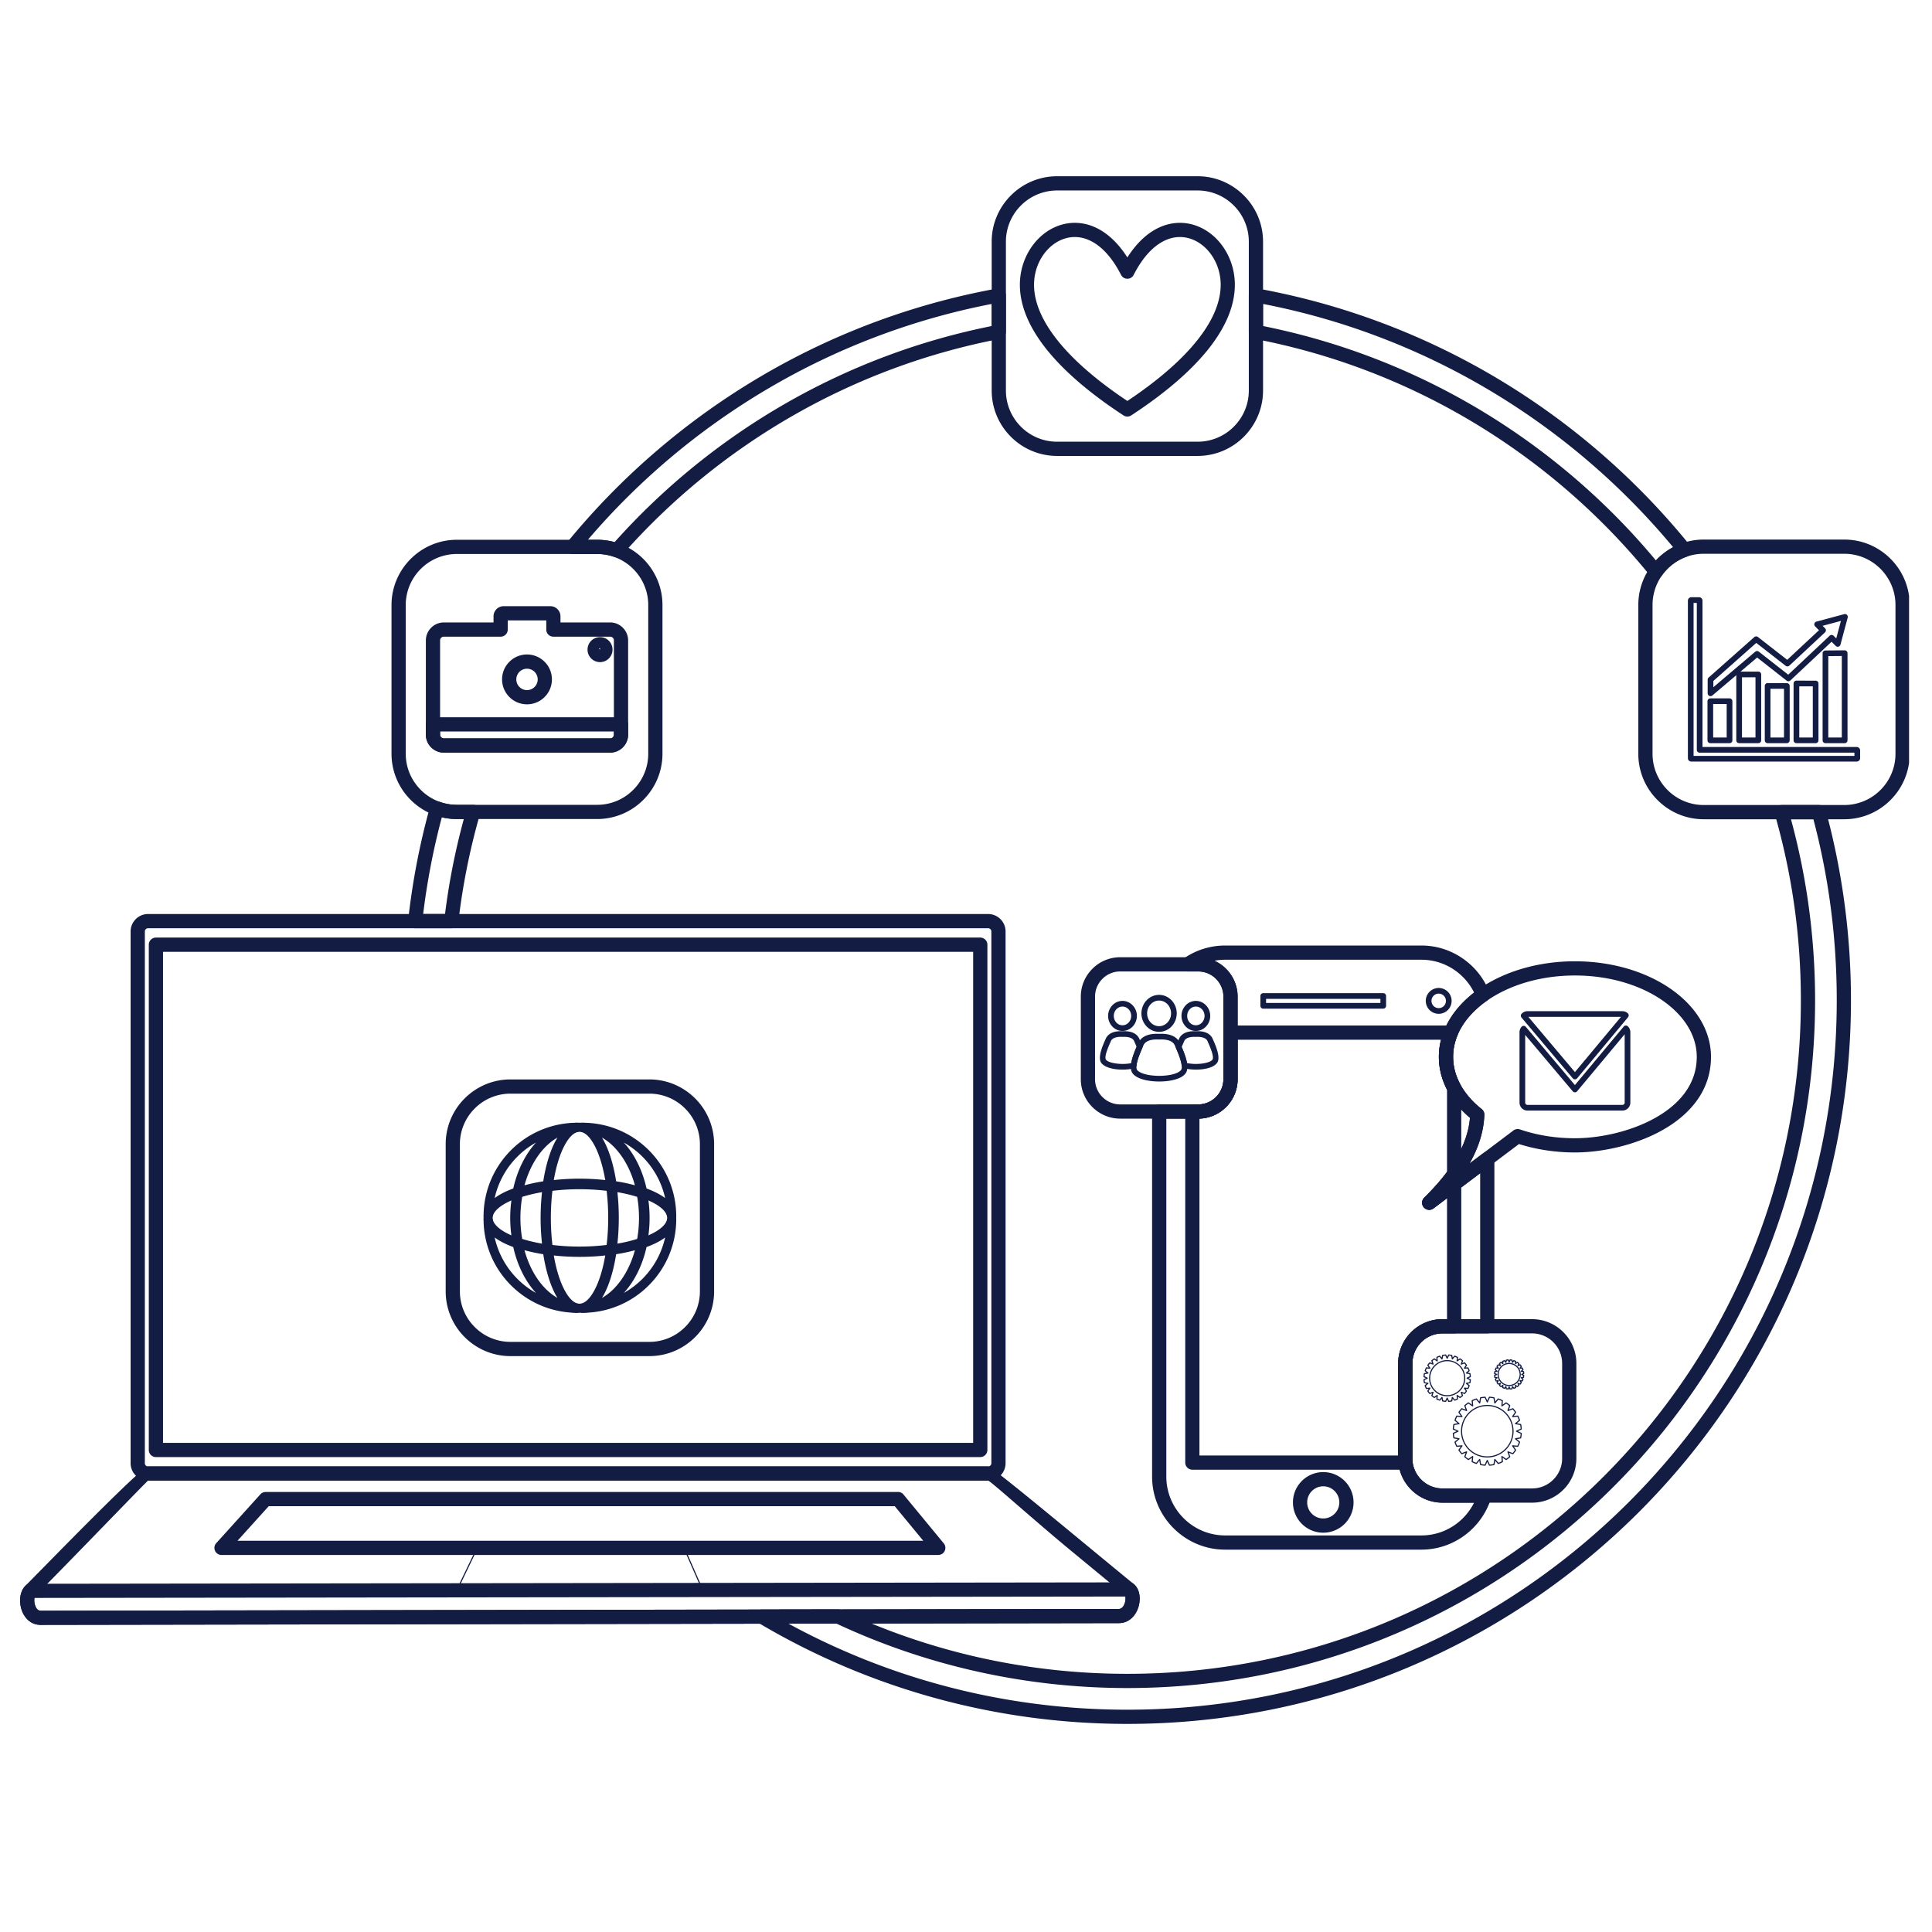 <svg xmlns:xlink="http://www.w3.org/1999/xlink" xmlns="http://www.w3.org/2000/svg" class="feature-benefit-industry-block__icon" width="375"  height="375" ><rect width="100%" height="100%" fill="#808080" stroke="none"/><defs><symbol viewBox="0 0 375 375" id="media-icon" xmlns="http://www.w3.org/2000/svg"><defs><clipPath id="aya"><path d="M79 55h281v279.96H79zm0 0"></path></clipPath><clipPath id="ayb"><path d="M3.797 284H222v32H3.797zm0 0"></path></clipPath><clipPath id="ayc"><path d="M3.797 307H222v9H3.797zm0 0"></path></clipPath><clipPath id="ayd"><path d="M317 104h53.547v56H317zm0 0"></path></clipPath><clipPath id="aye"><path d="M192 34.21h54V89h-54zm0 0"></path></clipPath></defs><path fill="#FFFFFF" d="M-37.5-37.5h450v450h-450z"></path><path fill="#FFFFFF" d="M-37.5-37.5h450v450h-450z"></path><g clip-path="url(#aya)"><path fill="#131C43" d="M218.82 331.852c38.024 0 72.446-15.414 97.364-40.332 24.918-24.915 40.328-59.336 40.328-97.36 0-6.222-.41-12.328-1.203-18.289a136.368 136.368 0 00-3.329-16.855h-4.355a132.602 132.602 0 013.383 16.472c.855 6.117 1.3 12.352 1.3 18.672 0 36.86-14.94 70.23-39.097 94.387-24.156 24.156-57.527 39.101-94.39 39.101-9.985 0-19.731-1.105-29.118-3.195a132.744 132.744 0 01-27.351-9.316l-9.301.015c9.191 5.008 19.012 9 29.304 11.82 11.602 3.18 23.829 4.88 36.465 4.88zm99.313-38.38c-25.414 25.415-60.528 41.137-99.313 41.137-12.86 0-25.332-1.734-37.187-4.984a139.647 139.647 0 01-34.465-14.652l.004-.004a1.375 1.375 0 01.7-2.559l14.757-.023c.207-.004.414.039.61.129a129.79 129.79 0 0027.058 9.254 131.22 131.22 0 0028.523 3.117c36.102 0 68.782-14.633 92.438-38.29 23.656-23.656 38.289-56.34 38.289-92.437 0-6.226-.43-12.332-1.266-18.293a130.078 130.078 0 00-3.781-17.789 1.377 1.377 0 01-.074-.441c0-.762.62-1.383 1.383-1.383h7.23c.61 0 1.168.406 1.332 1.02 1.61 5.91 2.84 12.003 3.668 18.242a141.631 141.631 0 011.23 18.644c0 38.785-15.718 73.899-41.136 99.313zM86.379 177.41c.406-3.242.926-6.437 1.555-9.582a134.447 134.447 0 012.093-8.855h-1.37a12.432 12.432 0 01-2.9-.336c-.82 3.074-1.538 6.203-2.148 9.383a135.01 135.01 0 00-1.472 9.39zm4.262-9.043a129.339 129.339 0 00-1.664 10.512 1.38 1.38 0 01-1.375 1.293h-7.008v-.004c-.051 0-.102-.004-.153-.008a1.38 1.38 0 01-1.218-1.52 140.91 140.91 0 011.68-11.14 140.589 140.589 0 012.55-10.883c.016-.058.031-.12.055-.18a1.378 1.378 0 011.77-.82 9.565 9.565 0 001.656.446c.558.097 1.136.152 1.722.152h3.188c.125 0 .254.015.379.055.734.207 1.156.968.949 1.703a129.676 129.676 0 00-2.531 10.394zm234.113-62.152a138.41 138.41 0 00-35.738-30.516 136.77 136.77 0 00-43.86-16.703v4.29a132.671 132.671 0 0142.176 16.304 134.155 134.155 0 0134.082 29.191 12.863 12.863 0 013.34-2.566zm-34.336-32.887a141.146 141.146 0 0137.59 32.512 1.377 1.377 0 01-.59 2.2 10.02 10.02 0 00-2.719 1.46 10.042 10.042 0 00-2.117 2.188 1.31 1.31 0 01-.297.328c-.586.48-1.453.39-1.933-.2a131.418 131.418 0 00-34.43-29.863 129.765 129.765 0 00-42.328-16.164 1.383 1.383 0 01-1.2-1.371V57.34h.004c0-.082.008-.16.024-.242a1.374 1.374 0 011.594-1.114 139.592 139.592 0 0146.402 17.344zM119.289 105.23a134.084 134.084 0 0133.371-27.02 132.578 132.578 0 0139.828-14.925v-4.289a136.708 136.708 0 00-43.539 16.512 138.338 138.338 0 00-34.844 29.262h1.813c.738 0 1.46.066 2.172.187.402.07.8.164 1.2.273zm34.742-24.625a131.255 131.255 0 00-33.277 27.122c-.363.406-.95.578-1.496.378a9.465 9.465 0 00-1.645-.43 9.607 9.607 0 00-1.695-.144h-4.762v-.004a1.377 1.377 0 01-1.07-2.25 141.193 141.193 0 0137.46-32.144 139.511 139.511 0 0145.946-17.121 1.38 1.38 0 011.754 1.328v7.078h-.004c0 .648-.457 1.227-1.117 1.352a129.836 129.836 0 00-40.094 14.835zm0 0"></path></g><path fill="#131C43" d="M88.656 104.77h27.262c3.488 0 6.652 1.425 8.95 3.718 2.292 2.297 3.718 5.461 3.718 8.946v28.875a12.63 12.63 0 01-3.719 8.945 12.623 12.623 0 01-8.949 3.719H88.656c-3.48 0-6.648-1.422-8.945-3.72a12.63 12.63 0 01-3.719-8.944v-28.875c0-3.485 1.426-6.649 3.719-8.946 2.297-2.293 5.465-3.718 8.945-3.718zm27.262 2.761H88.656a9.886 9.886 0 00-6.992 2.906 9.875 9.875 0 00-2.91 6.997v28.875c0 2.722 1.113 5.199 2.91 6.996a9.866 9.866 0 006.992 2.91h27.262a9.861 9.861 0 006.996-2.91 9.875 9.875 0 002.91-6.996v-28.875c0-2.723-1.113-5.2-2.91-6.996a9.874 9.874 0 00-6.996-2.907zm0 0"></path><path fill="#131C43" d="M86.145 120.816h9.648v-1.187c0-.54.219-1.027.574-1.387l.004-.004h-.004a1.95 1.95 0 011.395-.578h9.058c.543 0 1.035.219 1.39.578.044.043.083.09.122.133.285.344.457.781.457 1.258v1.187h9.645c.957 0 1.832.395 2.46 1.024.032.031.06.062.086.097.582.622.938 1.454.938 2.364v18.297c0 .957-.39 1.828-1.023 2.457a3.487 3.487 0 01-2.461 1.03h-32.29a3.474 3.474 0 01-2.457-1.026h-.003a3.475 3.475 0 01-1.024-2.461V124.3c0-.953.395-1.828 1.028-2.461a3.487 3.487 0 012.457-1.024zm11.023 2.762H86.145a.73.73 0 00-.516.215.714.714 0 00-.207.508v18.297c0 .199.082.382.215.511l-.004.004c.133.13.312.211.512.211h32.289c.199 0 .382-.078.507-.207a.732.732 0 00.215-.52v-18.296a.732.732 0 00-.172-.473l-.043-.035a.712.712 0 00-.507-.215h-11.028a1.375 1.375 0 01-1.375-1.379v-1.777h-7.48v1.777a1.38 1.38 0 01-1.383 1.38zm19.297 2.203a.89.89 0 01-.219.09l.219.219zm0 .309v.004zm0 .004h.004l.219-.219v-.004zm1.71 1.719a2.426 2.426 0 01-4.136-1.72 2.425 2.425 0 014.852 0c0 .669-.274 1.274-.715 1.72zm-1.71-1.711l-.004-.004-.215.215v.007zm-14.176 7.847c.574 0 1.094-.234 1.469-.61a2.072 2.072 0 000-2.937 2.07 2.07 0 00-1.469-.605 2.07 2.07 0 00-2.074 2.074c0 .574.23 1.094.605 1.469.38.375.895.61 1.47.61zm3.418 1.34a4.795 4.795 0 01-3.418 1.418 4.802 4.802 0 01-3.418-1.418 4.811 4.811 0 01-1.418-3.418c0-1.336.543-2.543 1.418-3.418a4.818 4.818 0 013.418-1.418c1.336 0 2.547.543 3.418 1.418a4.802 4.802 0 011.418 3.418c0 1.336-.54 2.547-1.418 3.418zm0 0"></path><path fill="#131C43" d="M119.156 142.598v-.618H85.422v.618c0 .199.082.382.215.511l.039.043c.125.106.289.172.469.172h32.289c.199 0 .382-.078.511-.207a.745.745 0 00.211-.52zm2.762-1.996v1.996c0 .957-.39 1.828-1.023 2.457a3.487 3.487 0 01-2.461 1.03h-32.29c-.91 0-1.742-.358-2.363-.937a.7.7 0 01-.097-.09 3.475 3.475 0 01-1.024-2.46v-1.996a1.38 1.38 0 011.383-1.38h36.496c.762 0 1.379.618 1.379 1.38zm0 0M28.738 177.41h163.059c.93 0 1.773.38 2.387.992l.004.004v-.004c.613.614.992 1.461.992 2.391v103.219c0 .93-.38 1.777-.993 2.39a3.368 3.368 0 01-2.39.993H28.738a3.368 3.368 0 01-2.39-.993 3.379 3.379 0 01-.996-2.39V180.793c0-.93.382-1.777.996-2.39a3.368 3.368 0 012.39-.993zm163.059 2.762H28.738a.623.623 0 00-.625.621v103.219c0 .168.07.324.184.437.113.113.27.184.441.184h163.059a.623.623 0 00.625-.621V180.793a.63.63 0 00-.184-.438v-.003a.636.636 0 00-.441-.18zm0 0"></path><path fill="#131C43" d="M30.262 181.984h160.011c.762 0 1.38.621 1.38 1.383v98.07c0 .762-.618 1.38-1.38 1.38H30.262a1.379 1.379 0 01-1.38-1.38v-98.07c0-.762.618-1.383 1.38-1.383zm158.629 2.762H31.645v95.309H188.89zm0 0"></path><g clip-path="url(#ayb)"><path fill="#131C43" d="M7.898 312.64l209.274-.343c.312 0 .57-.164.766-.406.167-.204.292-.457.382-.735a2.67 2.67 0 00.14-.87c0-.349-.046-.622-.148-.7-.835-.68-5.175-4.254-10.14-8.352-7.621-6.28-15.965-13.84-16.375-13.84H28.738c-.12 0-11.996 12.325-18.273 18.715-1.79 1.817-3.113 3.164-3.602 3.649-.14.14-.21.484-.21.898.003.32.058.668.175.992.102.286.242.54.422.72a.892.892 0 00.648.273zm209.274 2.407l-209.274.34a3.55 3.55 0 01-2.597-1.078 4.699 4.699 0 01-1.07-1.743 5.823 5.823 0 01-.325-1.91c-.004-1.105.336-2.172 1.02-2.847.465-.47 1.789-1.817 3.574-3.633 6.559-6.672 19.207-19.543 20.238-19.543h163.059c.566 0 10.152 7.906 18.121 14.48 4.836 3.989 9.059 7.469 10.121 8.328.79.637 1.172 1.704 1.176 2.844a5.69 5.69 0 01-.274 1.723 5.09 5.09 0 01-.855 1.605c-.691.856-1.664 1.43-2.914 1.434zm0 0"></path></g><path fill="#131C43" d="M51.559 289.586h122.754c.472 0 .886.238 1.136.598l7.735 9.382a1.376 1.376 0 01-1.063 2.25v.008H42.996a1.382 1.382 0 01-.934-2.398l8.477-9.38c.27-.3.645-.452 1.02-.452zm122.109 2.762H52.16l-6.066 6.714h133.11zm0 0"></path><path fill="#131C43" d="M92.086 301.484h41.2c.046 0 .085.032.1.07l2.622 5.962a.112.112 0 01-.055.144c-.016.004-.031.008-.047.008l-46.695.004a.113.113 0 01-.113-.113c0-.02.007-.04.015-.055l2.871-5.957a.113.113 0 01.102-.063zm41.129.22H92.152l-2.765 5.745h46.351zm0 0"></path><g clip-path="url(#ayc)"><path fill="#131C43" d="M218.434 309.887l-211.739.27a2.742 2.742 0 00-.043.5c.004.32.059.667.176.991.102.286.242.54.422.72a.892.892 0 00.648.273l209.274-.344c.312 0 .57-.164.766-.406.167-.204.292-.457.382-.735a2.67 2.67 0 00.14-.87c0-.153-.007-.286-.026-.4zM5.894 307.41l213.211-.273c.325-.016.657.082.934.304.79.637 1.172 1.704 1.176 2.844a5.69 5.69 0 01-.274 1.723 5.09 5.09 0 01-.855 1.605c-.691.856-1.664 1.43-2.914 1.434l-209.274.34a3.55 3.55 0 01-2.597-1.078 4.699 4.699 0 01-1.07-1.743 5.823 5.823 0 01-.325-1.91c-.004-1.105.336-2.172 1.02-2.847.246-.25.59-.399.969-.399zm0 0"></path></g><path fill="#131C43" d="M99.063 209.516h26.996c3.453 0 6.59 1.414 8.867 3.687a12.52 12.52 0 013.683 8.871v28.586a12.52 12.52 0 01-3.683 8.871c-2.278 2.274-5.414 3.688-8.867 3.688H99.063c-3.454 0-6.594-1.414-8.872-3.688a12.52 12.52 0 01-3.683-8.87v-28.587a12.52 12.52 0 013.683-8.87c2.278-2.274 5.418-3.688 8.871-3.688zm26.996 2.761H99.063a9.766 9.766 0 00-6.918 2.88 9.76 9.76 0 00-2.88 6.917v28.586a9.752 9.752 0 002.88 6.918 9.766 9.766 0 006.918 2.879h26.996a9.757 9.757 0 006.914-2.879 9.769 9.769 0 002.879-6.918v-28.586a9.775 9.775 0 00-2.88-6.918 9.757 9.757 0 00-6.913-2.879zm0 0"></path><path fill="#131C43" d="M112.484 219.688c-1.007 0-2.007.964-2.89 2.613-.903 1.683-1.633 4.012-2.102 6.75.61-.07 1.23-.125 1.863-.168a48.755 48.755 0 013.13-.106c1.054 0 2.1.04 3.132.106.633.043 1.254.097 1.863.168-.468-2.738-1.199-5.067-2.101-6.75-.883-1.649-1.887-2.613-2.895-2.613zm-4.441 1.777c1.2-2.23 2.723-3.543 4.441-3.543 1.723 0 3.246 1.312 4.446 3.543 1.12 2.086 1.988 5.035 2.468 8.46a.88.88 0 01-.988 1.016c-.93-.129-1.902-.23-2.91-.296a43.957 43.957 0 00-3.016-.098c-1.043 0-2.05.031-3.015.098-1 .066-1.965.164-2.887.292a.88.88 0 01-1.012-.988c.477-3.437 1.352-6.394 2.473-8.484zm0 0"></path><path fill="#131C43" d="M99.625 230.684c.797-3.567 2.355-6.668 4.406-8.91a16.463 16.463 0 00-3.597 2.722 16.406 16.406 0 00-4.422 8.05c.937-.702 2.164-1.327 3.613-1.862zm5.781-7.801c-1.965 2.113-3.441 5.113-4.148 8.586a.885.885 0 01-.594.719c-1.66.566-2.992 1.246-3.887 2-.742.625-1.152 1.277-1.152 1.921h-1.766c0-5.02 2.036-9.57 5.329-12.859a18.132 18.132 0 0112.863-5.328v1.766c-2.48 0-4.781 1.19-6.645 3.195zm0 0"></path><path fill="#131C43" d="M108.203 220.805c-.926.527-1.793 1.23-2.582 2.078-1.695 1.82-3.027 4.304-3.816 7.18a33.75 33.75 0 013.64-.77c.496-3.156 1.325-5.871 2.375-7.824.125-.23.25-.453.383-.664zm-3.871.879c2.191-2.364 4.941-3.762 7.934-3.762v1.766c-1.008 0-2.008.964-2.895 2.613-1.02 1.91-1.824 4.652-2.277 7.875a.875.875 0 01-.75.765c-1.024.145-1.996.32-2.906.528-.907.207-1.766.449-2.56.719a.885.885 0 01-1.144-1.008c.77-3.82 2.407-7.14 4.598-9.496zm0 0M116.84 220.805c.129.21.258.433.379.66 1.05 1.957 1.883 4.672 2.375 7.828a32.23 32.23 0 013.64.77c-.789-2.875-2.12-5.36-3.816-7.18a10.884 10.884 0 00-2.578-2.078zm-1.172 1.496c-.883-1.649-1.883-2.613-2.89-2.613v-1.766c2.992 0 5.738 1.398 7.933 3.762 2.176 2.34 3.809 5.64 4.582 9.433a.907.907 0 01-.012.52.888.888 0 01-1.12.55 25.627 25.627 0 00-2.56-.718 35.371 35.371 0 00-2.886-.528.887.887 0 01-.77-.754c-.449-3.226-1.25-5.972-2.277-7.886zm0 0"></path><path fill="#131C43" d="M119.715 222.883c-1.867-2.004-4.168-3.196-6.649-3.196v-1.765c5.028 0 9.575 2.035 12.864 5.328a18.123 18.123 0 015.328 12.86h-1.766c0-.645-.41-1.298-1.152-1.923-.89-.753-2.227-1.433-3.887-2a.881.881 0 01-.578-.66c-.703-3.5-2.188-6.52-4.16-8.644zm1.37-1.11c2.052 2.243 3.614 5.344 4.407 8.91 1.453.536 2.676 1.16 3.61 1.864a16.37 16.37 0 00-4.418-8.05 16.463 16.463 0 00-3.598-2.724zm0 0"></path><path fill="#131C43" d="M129.492 236.39c0-.644-.41-1.296-1.152-1.921-.625-.528-1.465-1.02-2.48-1.461.038.297.074.594.1.89l.005.024c.078.828.12 1.652.12 2.469 0 .828-.042 1.656-.124 2.492-.027.3-.063.597-.102.894 1.016-.441 1.856-.933 2.48-1.46.743-.626 1.153-1.278 1.153-1.926zm-.012-3.265c1.141.965 1.778 2.066 1.778 3.266 0 1.203-.637 2.304-1.778 3.27-1.066.898-2.593 1.69-4.46 2.323a.903.903 0 01-.457.028.873.873 0 01-.688-1.032c.145-.73.258-1.488.336-2.265a24.605 24.605 0 000-4.621v-.024a22.876 22.876 0 00-.328-2.207.883.883 0 01.02-.511.88.88 0 011.117-.551c1.867.633 3.394 1.422 4.46 2.324zm0 0"></path><path fill="#131C43" d="M124.027 236.39c0-.804-.039-1.581-.109-2.324a22.94 22.94 0 00-.242-1.757 27.464 27.464 0 00-2.074-.559 33.609 33.609 0 00-1.766-.352c.07.61.125 1.23.168 1.86.066 1.031.105 2.082.105 3.133 0 1.054-.039 2.101-.105 3.132a39.77 39.77 0 01-.168 1.864 33.61 33.61 0 001.766-.352 27.44 27.44 0 002.074-.562c.101-.57.183-1.157.242-1.758.07-.738.11-1.516.11-2.324zm1.645-2.488c.078.832.121 1.664.121 2.489 0 .828-.043 1.656-.121 2.492-.082.808-.2 1.605-.356 2.383a.873.873 0 01-.59.718c-.835.286-1.757.543-2.738.77-.96.219-1.972.402-3.027.55a.88.88 0 01-1.016-.988c.13-.93.23-1.902.297-2.91.067-.96.098-1.969.098-3.015 0-1.043-.031-2.051-.098-3.016-.066-1-.164-1.965-.293-2.887a.884.884 0 01.992-1.012 36.89 36.89 0 013.047.555c.98.227 1.903.48 2.739.77a.88.88 0 01.582.66c.156.797.28 1.613.363 2.441zm0 0"></path><path fill="#131C43" d="M106.36 229.473a45.753 45.753 0 016.124-.414c2.043 0 4.098.14 6.16.418a.883.883 0 01.758.753c.137.977.239 1.989.309 3.028a46.188 46.188 0 010 6.265 42.519 42.519 0 01-.309 3.032.879.879 0 01-.77.754c-.972.136-1.98.242-3.015.308a46.102 46.102 0 01-6.262 0 42.519 42.519 0 01-3.03-.308.883.883 0 01-.759-.77 44.697 44.697 0 01-.414-6.148c0-1.051.035-2.102.106-3.133.07-1.04.176-2.051.312-3.028a.876.876 0 01.79-.757zm6.124 1.355c-1.761 0-3.511.102-5.254.309-.09.722-.16 1.472-.21 2.238a44.04 44.04 0 00-.098 3.016c0 1.047.031 2.054.098 3.015.05.77.12 1.52.21 2.242a43.164 43.164 0 005.254.309 43.32 43.32 0 005.258-.309c.09-.726.16-1.472.211-2.242.067-.96.098-1.969.098-3.015 0-1.043-.031-2.051-.098-3.016a39.255 39.255 0 00-.21-2.238 44.532 44.532 0 00-5.259-.309zm0 0"></path><path fill="#131C43" d="M104.934 236.39a46.188 46.188 0 01.27-4.992c-.61.106-1.2.223-1.766.352-.723.168-1.418.352-2.075.559a23.42 23.42 0 00-.348 4.082 23.307 23.307 0 00.348 4.082 27.55 27.55 0 002.078.562c.563.13 1.153.246 1.762.352a45.912 45.912 0 01-.27-4.996zm1.863-3.015a46.683 46.683 0 000 6.031c.07 1.004.168 1.969.293 2.89a.883.883 0 01-.988 1.012 36.89 36.89 0 01-3.047-.554 28.312 28.312 0 01-2.743-.77h.004a.88.88 0 01-.582-.66 25.47 25.47 0 01-.488-4.934 25.39 25.39 0 01.477-4.87.88.88 0 01.59-.72 27.24 27.24 0 012.742-.769 34.876 34.876 0 013.027-.55.88.88 0 011.012.988c-.13.93-.227 1.902-.297 2.906zm0 0"></path><path fill="#131C43" d="M99.031 236.39c0-.824.043-1.656.125-2.488v-.004c.031-.296.063-.593.102-.89-1.016.441-1.856.933-2.48 1.46-.743.626-1.153 1.278-1.153 1.923 0 .648.41 1.3 1.152 1.925.625.528 1.465 1.02 2.48 1.461-.038-.297-.07-.593-.1-.89l-.005-.024a26.323 26.323 0 01-.12-2.472zm1.88-2.32a24.165 24.165 0 00-.004 4.621l.003.024c.074.758.184 1.496.324 2.207a.851.851 0 01-.02.512.878.878 0 01-1.112.55c-1.872-.632-3.403-1.425-4.465-2.324-1.14-.965-1.778-2.066-1.778-3.27 0-1.199.637-2.3 1.778-3.265 1.066-.902 2.593-1.691 4.465-2.324a.885.885 0 01.453-.028.871.871 0 01.687 1.032c-.144.73-.258 1.488-.332 2.265zm0 0"></path><path fill="#131C43" d="M99.625 242.05c-1.45-.53-2.676-1.16-3.613-1.859a16.411 16.411 0 004.422 8.047 16.463 16.463 0 003.597 2.723c-2.05-2.242-3.61-5.344-4.406-8.91zm-2.848-3.503c.895.754 2.227 1.433 3.887 2 .29.101.516.344.578.66.703 3.5 2.188 6.52 4.164 8.645 1.864 2.003 4.164 3.195 6.645 3.195v1.766c-5.024 0-9.57-2.032-12.864-5.329a18.123 18.123 0 01-5.328-12.859h1.766c0 .645.41 1.297 1.152 1.922zm0 0"></path><path fill="#131C43" d="M101.805 242.672c.789 2.879 2.12 5.36 3.816 7.18.79.847 1.656 1.55 2.582 2.078a13.3 13.3 0 01-.383-.66c-1.05-1.958-1.879-4.672-2.375-7.829a34.179 34.179 0 01-3.64-.77zm2.527 8.379c-2.18-2.34-3.812-5.637-4.586-9.434a.884.884 0 011.133-1.07c.797.27 1.652.512 2.562.719.903.207 1.868.382 2.887.527.387.043.711.348.766.754.453 3.226 1.254 5.973 2.277 7.887.883 1.648 1.887 2.613 2.895 2.613v1.766c-2.993 0-5.743-1.399-7.934-3.762zm0 0"></path><path fill="#131C43" d="M107.492 243.684c.469 2.738 1.2 5.066 2.102 6.75.883 1.648 1.883 2.613 2.89 2.613 1.008 0 2.012-.965 2.895-2.613.902-1.684 1.633-4.012 2.101-6.75-.609.07-1.23.125-1.863.168a48.78 48.78 0 01-3.133.105c-1.05 0-2.101-.039-3.132-.105a40.08 40.08 0 01-1.86-.168zm.551 7.586c-1.121-2.086-1.988-5.036-2.469-8.461a.88.88 0 01.988-1.016c.93.129 1.903.23 2.907.297a44.04 44.04 0 003.015.097c1.047 0 2.051-.03 3.016-.097a39.937 39.937 0 002.89-.293.885.885 0 011.012.992c-.48 3.434-1.351 6.39-2.472 8.48-1.2 2.231-2.723 3.543-4.446 3.543-1.718 0-3.242-1.312-4.441-3.542zm0 0"></path><path fill="#131C43" d="M119.594 243.441c-.492 3.157-1.324 5.871-2.371 7.829-.125.226-.254.449-.383.66a10.884 10.884 0 002.578-2.078c1.695-1.82 3.027-4.301 3.816-7.18a32.23 32.23 0 01-3.64.77zm-3.926 6.993c1.023-1.91 1.828-4.653 2.277-7.875a.879.879 0 01.754-.766 34.165 34.165 0 002.903-.527c.906-.207 1.765-.45 2.558-.72a.883.883 0 011.148 1.008c-.769 3.825-2.41 7.145-4.597 9.497-2.195 2.363-4.941 3.762-7.934 3.762v-1.766c1.008 0 2.008-.965 2.891-2.613zm0 0"></path><path fill="#131C43" d="M125.492 242.05c-.793 3.567-2.355 6.669-4.406 8.91a16.556 16.556 0 003.598-2.722 16.374 16.374 0 004.418-8.047c-.934.7-2.157 1.329-3.61 1.86zm-5.777 7.802c1.96-2.114 3.437-5.114 4.148-8.586a.875.875 0 01.59-.72c1.66-.566 2.996-1.245 3.887-2 .742-.624 1.152-1.276 1.152-1.921h1.766c0 5.02-2.035 9.57-5.328 12.86a18.102 18.102 0 01-12.864 5.327v-1.765c2.48 0 4.782-1.192 6.649-3.195zm0 0"></path><g clip-path="url(#ayd)"><path fill="#131C43" d="M330.68 104.73h27.304c3.489 0 6.66 1.422 8.961 3.723a12.647 12.647 0 013.723 8.961v28.918c0 3.488-1.426 6.66-3.723 8.957a12.648 12.648 0 01-8.96 3.727H330.68c-3.489 0-6.66-1.426-8.957-3.727a12.632 12.632 0 01-3.727-8.957v-28.918c0-3.492 1.426-6.664 3.727-8.96a12.628 12.628 0 018.957-3.724zm27.304 2.758H330.68a9.892 9.892 0 00-7.008 2.914 9.908 9.908 0 00-2.914 7.012v28.918a9.906 9.906 0 002.914 7.008 9.892 9.892 0 007.008 2.914h27.304a9.906 9.906 0 007.008-2.914 9.893 9.893 0 002.918-7.008v-28.918c0-2.73-1.117-5.21-2.918-7.012a9.906 9.906 0 00-7.008-2.914zm0 0"></path></g><path fill="#131C43" d="M328.277 115.922h1.52c.18 0 .344.074.46.191l.005.004a.662.662 0 01.191.465v28.406h29.934c.18 0 .343.075.465.196a.656.656 0 01.195.464v1.516c0 .18-.074.344-.195.465-.024.023-.051.043-.079.062a.64.64 0 01-.386.13h-32.11a.669.669 0 01-.464-.192.392.392 0 01-.063-.078.63.63 0 01-.129-.387v-30.582c0-.18.07-.348.192-.465v-.004a.669.669 0 01.464-.191zm1.075 1.105h-.63v29.692h31.22v-.625h-30.04a.553.553 0 01-.55-.555zm0 0"></path><path fill="#131C43" d="M358.05 144.25h-3.73a.554.554 0 01-.554-.555V126.81c0-.305.25-.551.554-.551h.043l3.684-.031c.3 0 .55.242.55.546v.004h.005v16.918a.551.551 0 01-.551.555zm-3.179-1.105h2.625v-15.813l-2.625.023zm0 0M352.414 144.25h-3.73c-.301 0-.551-.246-.551-.555v-11.03c0-.306.25-.556.55-.556l.051.004 3.68.004a.55.55 0 01.55.551v11.027a.551.551 0 01-.55.555zm-3.176-1.105h2.625v-9.926l-2.625-.004zm0 0M346.824 144.25h-3.73a.551.551 0 01-.551-.555v-10.558c0-.309.246-.555.55-.555l.052.004 3.68.012c.304 0 .55.242.55.547v10.55a.551.551 0 01-.55.555zm-3.18-1.105h2.63v-9.45l-2.63-.007zm0 0M341.293 144.25h-3.73a.551.551 0 01-.551-.555v-12.789a.55.55 0 01.55-.55h.047l3.684.003c.305 0 .547.246.547.551h.004v12.785a.551.551 0 01-.551.555zm-3.176-1.105h2.621v-11.688h-2.62zm0 0M335.703 144.25h-3.73a.551.551 0 01-.551-.555v-7.59a.55.55 0 01.55-.55h.048l3.683-.004a.55.55 0 01.547.55h.004v7.594a.551.551 0 01-.55.555zm-3.18-1.105h2.625v-6.493h-2.625zm0 0"></path><path fill="#131C43" d="M341.059 127.625l-8.696 7.371a.547.547 0 01-.902-.422h-.004v-2.648c0-.18.09-.34.223-.442l8.824-7.824a.555.555 0 01.707-.02l5.687 4.434 6.164-5.746-.75-.754a.55.55 0 01.247-.918l5.402-1.449a.551.551 0 01.672.68l-1.399 5.234a.553.553 0 01-.945.227l-.785-.785-8 7.519a.55.55 0 01-.738.016zm-8.497 5.762l8.125-6.89a.552.552 0 01.696-.013l5.71 4.473 8.044-7.562a.554.554 0 01.77.011l.507.512.91-3.402-3.558.957.492.492a.554.554 0 01-.028.781l-6.925 6.457a.55.55 0 01-.715.027l-5.7-4.44-8.327 7.382zm0 0M237.79 183.527h38.105c2.953 0 5.71.922 7.992 2.493a14.265 14.265 0 015.222 6.597c.243.621 0 1.313-.543 1.656-2.078 1.461-3.742 3.184-4.87 5.075-1.063 1.789-1.65 3.742-1.65 5.789 0 1.87.493 3.664 1.392 5.328.957 1.765 2.37 3.39 4.156 4.808.379.301.554.758.515 1.204-.144 3.257-1.168 6.367-2.875 9.363l2.621-1.973a1.372 1.372 0 011.922.278c.188.246.278.535.278.82h.004v32.469c0 .761-.618 1.378-1.38 1.378h-8.702a5.825 5.825 0 00-4.118 1.711 5.825 5.825 0 00-1.71 4.118v18.437c0 1.602.656 3.059 1.71 4.113a5.812 5.812 0 004.118 1.715h8.164a1.379 1.379 0 011.293 1.86 14.275 14.275 0 01-5.114 7.218 14.073 14.073 0 01-8.425 2.801h-38.106c-3.898 0-7.437-1.594-10.008-4.16-2.566-2.566-4.16-6.105-4.16-10.004v-70.875c0-.762.621-1.379 1.383-1.379h7.57c1.34 0 2.563-.55 3.45-1.437a4.867 4.867 0 001.437-3.45v-16.035c0-1.343-.55-2.566-1.438-3.453a4.87 4.87 0 00-3.449-1.433h-2.035a1.382 1.382 0 01-.687-2.579 14.23 14.23 0 013.73-1.812c1.336-.418 2.75-.64 4.207-.64zm38.105 2.758h-38.106c-.71 0-1.402.067-2.074.192.844.382 1.61.914 2.262 1.566a7.63 7.63 0 012.246 5.402v16.035a7.637 7.637 0 01-2.246 5.403 7.64 7.64 0 01-5.403 2.242h-6.191v69.496c0 3.137 1.285 5.988 3.351 8.055a11.372 11.372 0 008.055 3.351h38.106c2.539 0 4.89-.84 6.789-2.254a11.54 11.54 0 003.433-4.105h-6.14a8.55 8.55 0 01-6.067-2.523 8.55 8.55 0 01-2.523-6.067v-18.437a8.55 8.55 0 012.523-6.067 8.567 8.567 0 016.067-2.523h7.324v-28.324l-9.02 6.789a1.376 1.376 0 01-1.84-2.043c2.641-2.602 4.836-5.25 6.387-7.97 1.399-2.448 2.274-4.952 2.492-7.534-1.812-1.54-3.277-3.293-4.308-5.2-1.117-2.062-1.727-4.296-1.727-6.632 0-2.543.73-4.973 2.05-7.188 1.169-1.96 2.798-3.746 4.79-5.289a11.52 11.52 0 00-3.8-4.375 11.28 11.28 0 00-6.43-2zm0 0"></path><path fill="#131C43" d="M238.84 199.047h42.781c.762 0 1.379.617 1.379 1.379 0 .215-.05.422-.137.605-.27.656-.476 1.324-.61 1.992a10.806 10.806 0 00.14 4.832c.244.915.603 1.801 1.064 2.645.113.215.168.438.168.66h.004v16.758c0 .328-.113.633-.309.871l-.062.086c.031.031.062.07.09.11.187.245.277.535.277.824h.004v27.625c0 .761-.617 1.378-1.379 1.378h-2.273a5.825 5.825 0 00-4.118 1.711 5.825 5.825 0 00-1.71 4.118v18.437c0 .149 0 .258.003.328.008.098.016.207.032.328a1.375 1.375 0 01-1.22 1.52 1 1 0 01-.151.012h-41.38a1.379 1.379 0 01-1.378-1.38v-68.14c0-.762.617-1.379 1.379-1.379h1.14c1.34 0 2.563-.55 3.45-1.437a4.867 4.867 0 001.437-3.45v-9.054c0-.762.617-1.38 1.379-1.38zm40.87 2.758h-39.487v7.675a7.637 7.637 0 01-2.246 5.403 7.629 7.629 0 01-5.165 2.242v65.383h38.575V264.64a8.55 8.55 0 012.523-6.067 8.567 8.567 0 016.067-2.523h.89v-23.485l-2.586 1.95a1.376 1.376 0 01-1.84-2.043 49.8 49.8 0 002.532-2.668 36.421 36.421 0 001.894-2.336v-15.977c-.488-.949-.87-1.93-1.133-2.937a13.436 13.436 0 01-.449-3.418c0-.883.094-1.77.274-2.653.046-.226.097-.453.152-.68zm0 0M245.195 192.77h23.293c.305 0 .551.246.551.554v1.899a.553.553 0 01-.55.554h-23.294a.554.554 0 01-.554-.554v-1.899c0-.308.246-.554.554-.554zm22.743 1.105h-22.192v.797h22.191zm0 0M256.84 294.734c.863 0 1.644-.347 2.207-.914a3.098 3.098 0 00.914-2.207c0-.86-.348-1.64-.914-2.207a3.115 3.115 0 00-4.41 0 3.112 3.112 0 00-.914 2.207c0 .864.347 1.645.914 2.207a3.096 3.096 0 002.203.914zm4.16 1.04a5.87 5.87 0 01-4.16 1.722c-1.621 0-3.09-.66-4.156-1.723a5.876 5.876 0 010-8.316 5.874 5.874 0 014.156-1.723 5.87 5.87 0 014.16 1.723 5.876 5.876 0 010 8.316zm0 0M279.25 195.676c.39 0 .742-.156.996-.406v-.004a1.4 1.4 0 00.41-.993 1.4 1.4 0 00-.41-.992l-.023-.027a1.403 1.403 0 00-2.375 1.02c0 .386.16.738.41.992.254.254.61.41.992.41zm1.773.37a2.51 2.51 0 01-3.547 0h.004l-.003-.003a2.495 2.495 0 01-.735-1.77c0-.695.281-1.32.735-1.773h.003a2.502 2.502 0 013.512-.031l.031.031a2.48 2.48 0 01.735 1.773c0 .692-.278 1.317-.735 1.774zm0 0"></path><path fill="#131C43" d="M279.977 256.05h17.41c2.36 0 4.508.97 6.062 2.524a8.55 8.55 0 012.524 6.067v18.437a8.55 8.55 0 01-2.524 6.067 8.548 8.548 0 01-6.062 2.523h-17.41a8.55 8.55 0 01-6.067-2.523 8.55 8.55 0 01-2.523-6.067v-18.437a8.55 8.55 0 012.523-6.067 8.567 8.567 0 016.067-2.523zm17.41 2.762h-17.41a5.825 5.825 0 00-4.118 1.711 5.825 5.825 0 00-1.71 4.118v18.437c0 1.602.656 3.059 1.71 4.113a5.812 5.812 0 004.118 1.715h17.41a5.81 5.81 0 004.113-1.715 5.792 5.792 0 001.71-4.113v-18.437a5.808 5.808 0 00-1.71-4.118 5.823 5.823 0 00-4.113-1.71zm0 0"></path><path fill="#131C43" d="M281.25 271.879c.074-.004.148-.016.219-.024.07-.007.14-.02.215-.03l.105-.602a.112.112 0 01.125-.09c.027.008.055.02.07.043l.387.46c.07-.023.137-.05.207-.077.063-.028.133-.055.195-.086l-.054-.61a.112.112 0 01.101-.117.106.106 0 01.082.027l.489.34a4.002 4.002 0 00.347-.265l-.21-.57a.108.108 0 01.07-.141.12.12 0 01.074 0l.566.207c.051-.055.094-.11.14-.168l.13-.176-.352-.5a.112.112 0 01.028-.152.133.133 0 01.074-.02l.605.055c.032-.067.063-.133.09-.2.027-.07.055-.136.078-.203l-.469-.39a.111.111 0 01-.011-.156.101.101 0 01.066-.036l.598-.105.035-.219c.008-.07.016-.14.02-.215l-.551-.257a.107.107 0 01-.051-.145c.008-.023.031-.043.05-.055l.555-.257-.023-.22-.035-.21-.598-.106a.117.117 0 01-.094-.129.132.132 0 01.043-.066l.465-.39c-.023-.067-.05-.133-.078-.204l-.004-.004c-.023-.066-.054-.128-.086-.195l-.605.055a.104.104 0 01-.117-.098.085.085 0 01.023-.082l.344-.492-.13-.176a2.67 2.67 0 00-.14-.168l-.566.207a.115.115 0 01-.145-.066.12.12 0 010-.074l.211-.57a2.63 2.63 0 00-.172-.137l-.003-.004c-.055-.043-.114-.082-.172-.125l-.496.347c-.051.035-.122.024-.153-.027-.02-.02-.023-.047-.023-.07l.054-.61-.199-.086c-.066-.027-.133-.054-.203-.078l-.39.465a.107.107 0 01-.153.016.099.099 0 01-.039-.067l-.105-.597c-.07-.016-.145-.024-.215-.036l-.219-.023-.254.55c-.027.055-.094.083-.148.055a.123.123 0 01-.055-.054l-.254-.551-.219.023c-.07.008-.14.02-.215.036l-.105.597a.107.107 0 01-.125.09.105.105 0 01-.07-.039l-.387-.465c-.07.024-.137.051-.203.078-.07.028-.133.059-.2.086l.051.61a.104.104 0 01-.097.117.103.103 0 01-.082-.024l-.489-.343c-.062.043-.12.082-.175.129-.059.043-.114.09-.172.136l.207.57a.107.107 0 01-.063.141.098.098 0 01-.074 0l-.574-.207c-.047.059-.09.113-.137.168-.043.059-.086.117-.129.18l.352.496c.035.05.02.117-.028.152a.133.133 0 01-.074.02l-.605-.055-.09.2c-.027.07-.05.136-.078.206l.469.391c.046.035.05.105.011.152a.107.107 0 01-.062.04l-.602.105c-.012.07-.023.144-.031.215-.012.07-.02.144-.023.215l.55.257a.11.11 0 01.055.145c-.016.027-.031.047-.055.055l-.55.257c.003.075.011.149.023.215.008.07.02.145.031.219l.602.105a.105.105 0 01.086.125.106.106 0 01-.04.067l-.464.39c.027.067.05.133.078.204l.004.003c.027.067.055.13.086.196l.605-.055c.063-.004.117.04.121.102a.14.14 0 01-.023.078l-.348.492.13.176c.046.054.089.113.136.168l.574-.207c.055-.02.121.011.137.066a.083.083 0 010 .074l-.207.57c.058.048.113.094.172.137l.004.004c.054.043.113.086.171.125l.497-.347a.112.112 0 01.156.027.11.11 0 01.015.07l-.05.606c.066.035.129.062.199.09.066.027.133.054.203.078l.39-.465c.04-.047.11-.05.157-.016.02.02.031.043.035.067l.105.601c.075.012.149.024.215.031.075.008.145.02.22.024l.253-.55a.116.116 0 01.148-.056.123.123 0 01.055.055zm.246.195c-.101.012-.2.024-.297.031a.11.11 0 01-.113-.066l-.191-.402-.188.402a.111.111 0 01-.105.066 8.253 8.253 0 01-.309-.03 6.19 6.19 0 01-.305-.052.108.108 0 01-.086-.09l-.078-.437-.285.34a.11.11 0 01-.121.035l-.29-.105-.273-.125a.113.113 0 01-.066-.114l.04-.445-.364.254a.111.111 0 01-.13.004 9.81 9.81 0 01-.245-.18 3.03 3.03 0 01-.238-.195.108.108 0 01-.032-.121l.153-.418-.414.148a.108.108 0 01-.125-.027 3.03 3.03 0 01-.196-.238 3.988 3.988 0 01-.18-.247.105.105 0 010-.125l.258-.37-.449.042a.106.106 0 01-.105-.062 3.453 3.453 0 01-.125-.274l-.004-.007c-.035-.09-.074-.184-.106-.282a.116.116 0 01.032-.125l.343-.289-.441-.078a.103.103 0 01-.09-.086c-.02-.097-.035-.199-.047-.3a4.242 4.242 0 01-.031-.305.108.108 0 01.062-.11l.407-.191-.407-.188a.108.108 0 01-.062-.105c.008-.102.016-.203.031-.309.012-.105.028-.207.047-.3.008-.043.047-.078.09-.09l.441-.074-.34-.29a.104.104 0 01-.035-.117c.032-.097.067-.195.106-.289.039-.093.082-.183.125-.273.015-.043.062-.07.113-.067l.445.036-.25-.356a.106.106 0 01-.007-.133c.054-.082.113-.168.175-.25.067-.082.133-.16.2-.238a.101.101 0 01.117-.027l.422.148-.149-.41a.11.11 0 01.028-.129c.074-.066.152-.129.238-.195.078-.059.16-.117.242-.176a.112.112 0 01.129-.004l.367.258-.039-.445a.114.114 0 01.063-.11c.09-.043.183-.086.277-.125.094-.039.191-.078.289-.11.039-.015.09 0 .117.036l.29.34.077-.438a.112.112 0 01.09-.09c.094-.02.195-.035.301-.05.102-.012.2-.024.3-.028.044-.007.09.016.114.063l.188.402.187-.402a.113.113 0 01.11-.063c.101.004.203.016.304.028.106.015.203.03.3.05a.112.112 0 01.09.09l.079.438.285-.34a.11.11 0 01.121-.035c.098.031.195.07.29.11.089.038.183.077.273.124.043.016.07.059.066.11l-.04.445.364-.25a.106.106 0 01.13-.008c.077.055.16.113.241.176l.008.004c.082.066.16.129.238.195.032.031.047.078.028.121l-.153.418.414-.148a.115.115 0 01.13.027c.062.078.128.156.19.238.063.078.122.16.18.246a.111.111 0 010 .13l-.257.363.445-.036a.113.113 0 01.113.059c.04.09.082.18.121.273l.004.008c.04.09.074.184.106.282a.11.11 0 01-.032.125l-.343.289.441.074a.123.123 0 01.09.09c.02.097.035.199.047.3.015.102.023.204.031.301a.108.108 0 01-.062.113l-.407.188.407.191c.039.02.066.059.062.106-.008.101-.016.203-.031.305a2.478 2.478 0 01-.05.304c-.009.047-.04.082-.087.086l-.441.078.343.29c.036.027.047.074.036.12-.036.098-.07.192-.11.286a5.82 5.82 0 01-.125.273.112.112 0 01-.113.07l-.445-.043.257.372a.106.106 0 010 .12 2.9 2.9 0 01-.18.25 2.18 2.18 0 01-.19.235c-.028.035-.079.05-.122.035l-.422-.152.153.414a.108.108 0 01-.028.125 12.35 12.35 0 01-.234.191l-.004.004c-.082.063-.168.121-.25.18a.112.112 0 01-.125-.004l-.367-.254.039.445a.114.114 0 01-.059.11l-.28.129-.29.105a.105.105 0 01-.121-.035l-.285-.34-.078.438a.117.117 0 01-.086.093c-.098.016-.2.036-.305.047zm-.601-1.281a3.27 3.27 0 002.328-.965 3.27 3.27 0 00.964-2.328c0-.906-.367-1.73-.964-2.328a3.293 3.293 0 00-5.621 2.328c0 .91.367 1.734.964 2.328a3.276 3.276 0 002.329.965zm2.484-.809a3.489 3.489 0 01-2.484 1.032c-.97 0-1.848-.391-2.485-1.032a3.488 3.488 0 01-1.027-2.484c0-.969.39-1.848 1.027-2.484a3.518 3.518 0 016 2.484c0 .973-.394 1.852-1.031 2.484zm0 0M293.176 269.492l.11-.012.1-.015.063-.348a.11.11 0 01.13-.09c.026.004.05.02.066.04l.226.269c.067-.027.129-.05.195-.082l-.03-.352a.11.11 0 01.097-.12.104.104 0 01.078.023l.285.199.086-.063.086-.066-.121-.332a.106.106 0 01.066-.14.083.083 0 01.075 0l.332.12c.046-.058.085-.109.128-.168l-.203-.293c-.035-.046-.02-.117.028-.152a.125.125 0 01.074-.02l.351.032.043-.098.04-.097-.274-.23a.11.11 0 01-.012-.153.091.091 0 01.063-.04l.351-.062.016-.105.012-.106-.325-.148a.106.106 0 01-.05-.145.116.116 0 01.05-.054l.325-.149-.012-.11-.016-.1-.351-.063a.107.107 0 01-.086-.125.105.105 0 01.039-.07l.27-.223-.04-.102-.043-.097-.355.03a.106.106 0 01-.117-.097c0-.031.008-.062.027-.082l.195-.281-.062-.086-.066-.086-.332.125a.11.11 0 01-.141-.07c-.012-.024-.008-.051 0-.075l.121-.332-.086-.066-.086-.063-.289.204a.108.108 0 01-.152-.028.093.093 0 01-.02-.07l.031-.356-.097-.042-.098-.04-.23.274a.108.108 0 01-.157.012.101.101 0 01-.035-.067l-.062-.347-.102-.012-.11-.016-.148.32c-.023.055-.093.079-.148.055a.132.132 0 01-.055-.058l-.148-.317-.106.016-.105.012-.059.347a.116.116 0 01-.129.094.132.132 0 01-.066-.043l-.227-.27-.097.04-.098.043.031.355a.11.11 0 01-.101.117.097.097 0 01-.078-.027l-.282-.195-.086.062-.086.066.122.332a.113.113 0 01-.063.145.133.133 0 01-.078 0l-.332-.125-.066.086-.063.086.203.289a.108.108 0 01-.027.152.125.125 0 01-.074.02l-.352-.031-.043.097-.039.102.273.226c.043.04.051.11.012.153a.091.091 0 01-.066.039l-.348.062-.016.102-.011.11.32.148c.055.027.082.093.055.148a.115.115 0 01-.055.05l-.32.15.011.105.016.105.348.063a.108.108 0 01.09.129.106.106 0 01-.04.066l-.269.227.04.097.042.098.352-.031a.113.113 0 01.12.101.11.11 0 01-.023.078l-.199.285.063.082.066.086.332-.12c.059-.02.121.007.14.066a.12.12 0 010 .074l-.12.332.085.066.086.063.29-.203c.05-.031.117-.024.152.027a.102.102 0 01.02.074l-.032.352.098.043.097.039.23-.274c.036-.046.106-.05.153-.011.02.015.035.039.04.066l.058.348.105.015.106.012.152-.32c.024-.055.09-.078.145-.055a.107.107 0 01.054.055zm.137.207c-.067.008-.13.016-.188.02a.122.122 0 01-.117-.063l-.082-.176-.078.176a.12.12 0 01-.11.063c-.062-.004-.129-.012-.195-.02a2.45 2.45 0 01-.191-.031.1.1 0 01-.086-.09l-.036-.191-.12.148a.12.12 0 01-.126.035 2.184 2.184 0 01-.183-.07 6.125 6.125 0 01-.172-.078.104.104 0 01-.067-.11l.016-.195-.152.11a.111.111 0 01-.13.003c-.054-.035-.105-.074-.16-.113-.046-.039-.097-.078-.144-.12-.035-.032-.055-.083-.035-.126l.066-.18-.18.063c-.038.02-.09.008-.124-.027a4.286 4.286 0 00-.125-.153c-.04-.054-.074-.105-.114-.16a.112.112 0 010-.125l.114-.156-.196.015a.108.108 0 01-.105-.058 1.83 1.83 0 01-.082-.18c-.024-.058-.047-.117-.07-.18a.111.111 0 01.035-.125l.148-.12-.187-.036a.112.112 0 01-.094-.09c-.012-.058-.02-.125-.031-.191-.008-.066-.016-.129-.02-.195 0-.043.02-.086.067-.106l.171-.082-.175-.082a.127.127 0 01-.063-.105c.004-.067.012-.133.02-.2.011-.066.02-.132.031-.191a.123.123 0 01.09-.09l.191-.031-.148-.125a.11.11 0 01-.035-.117c.023-.067.046-.125.07-.184.023-.062.05-.117.078-.172a.109.109 0 01.11-.07l.195.02-.114-.16a.112.112 0 010-.126c.036-.054.075-.105.114-.156.043-.055.086-.105.125-.156a.115.115 0 01.12-.027l.184.066-.066-.184a.105.105 0 01.031-.12c.047-.04.098-.083.149-.122.05-.039.101-.078.156-.113a.105.105 0 01.129 0l.156.11-.015-.192a.108.108 0 01.062-.11l.176-.082c.058-.023.117-.046.18-.066a.116.116 0 01.124.031l.125.149.036-.192c.004-.043.039-.078.086-.09.058-.011.125-.02.191-.03.066-.009.133-.013.195-.02a.12.12 0 01.11.066l.078.176.082-.176c.02-.043.058-.066.11-.066.062.007.128.011.195.02.066.01.128.019.187.03a.122.122 0 01.094.09l.031.192.125-.149a.11.11 0 01.117-.035c.067.024.125.047.184.07.058.024.117.051.176.079.039.015.07.062.066.113l-.016.191.157-.11a.112.112 0 01.125-.003c.054.039.109.074.16.117.054.04.105.082.148.121a.11.11 0 01.031.121l-.066.184.176-.067a.122.122 0 01.129.028c.039.05.082.101.12.152.044.055.079.106.118.156.023.04.027.09 0 .13l-.113.16.195-.02a.106.106 0 01.106.062c.03.06.058.118.082.18.023.059.046.117.07.184.012.039 0 .086-.035.117l-.149.125.188.031a.117.117 0 01.094.09c.011.063.019.125.03.191.009.067.012.13.016.196a.1.1 0 01-.062.11l-.176.081.176.078c.043.02.07.063.062.11a3.288 3.288 0 01-.015.195c-.012.062-.02.121-.031.184-.008.046-.043.09-.09.097l-.192.031.149.125c.035.028.047.075.035.122l-.07.183a3.23 3.23 0 01-.079.168.106.106 0 01-.109.07l-.195-.015.11.152c.026.04.03.09.003.13-.04.054-.074.105-.113.155l-.004.004c-.04.051-.082.102-.121.153-.032.03-.078.046-.121.027l-.184-.063.066.18c.016.04.004.09-.03.121a1.437 1.437 0 01-.15.121c-.05.043-.105.082-.16.117a.112.112 0 01-.124-.003l-.157-.11.016.195a.114.114 0 01-.063.11c-.054.027-.113.05-.171.078h-.004a2.438 2.438 0 01-.18.066.104.104 0 01-.125-.03l-.125-.15-.035.188a.104.104 0 01-.086.094 2.45 2.45 0 01-.192.031zm-.387-.887a2.025 2.025 0 002.031-2.027c0-.562-.227-1.07-.594-1.437l-.004-.004a2.036 2.036 0 00-2.867.004 2.025 2.025 0 00-.594 1.437c0 .559.227 1.067.594 1.434s.875.594 1.434.594zm1.594-.437a2.253 2.253 0 01-3.184 0 2.253 2.253 0 010-3.184 2.24 2.24 0 011.59-.656c.62 0 1.18.246 1.586.652l.008.004c.406.407.656.973.656 1.594a2.24 2.24 0 01-.656 1.59zm0 0M305.695 186.586c7.192 0 13.727 2.016 18.47 5.27 4.901 3.363 7.937 8.058 7.937 13.28 0 5.716-3.11 10.012-7.516 13.036-5.488 3.766-13.043 5.52-18.89 5.52-2.024 0-4.012-.165-5.934-.473a34.871 34.871 0 01-4.934-1.16l-16.598 12.496a1.377 1.377 0 01-1.789-2.082c2.641-2.602 4.836-5.25 6.387-7.97 1.399-2.448 2.274-4.952 2.492-7.534-1.812-1.54-3.277-3.293-4.308-5.2-1.117-2.062-1.727-4.296-1.727-6.632 0-5.223 3.035-9.918 7.934-13.282 4.75-3.253 11.281-5.27 18.476-5.27zm16.918 7.547c-4.308-2.961-10.289-4.79-16.918-4.79-6.632 0-12.613 1.829-16.922 4.79-4.156 2.851-6.726 6.746-6.726 11.004 0 1.87.492 3.664 1.39 5.328.958 1.765 2.372 3.39 4.157 4.808.328.262.535.676.52 1.133-.13 3.281-1.16 6.414-2.88 9.434l8.407-6.328a1.39 1.39 0 011.375-.293c1.636.558 3.37.992 5.175 1.281 1.747.281 3.59.43 5.504.43 5.39 0 12.332-1.598 17.336-5.035 3.7-2.536 6.309-6.094 6.309-10.758 0-4.258-2.57-8.153-6.727-11.004zm0 0"></path><path fill="#131C43" d="M305.691 208.094l8.938-10.719h-17.973zm10.313-10.656l-9.863 11.835a.551.551 0 01-.867.031l-9.95-11.8a.547.547 0 01.012-.723c.144-.16.32-.289.52-.375a1.47 1.47 0 01.62-.136h18.434c.195 0 .387.039.563.109.18.066.343.172.484.305.211.199.234.53.047.754zm0 0"></path><path fill="#131C43" d="M305.273 211.824l-9.234-10.949v13.145a.437.437 0 00.438.437h18.433a.437.437 0 00.438-.438V200.75l-9.23 11.07a.556.556 0 01-.778.075c-.024-.024-.043-.047-.067-.07zm-9.109-12.512l9.527 11.301 9.446-11.332a.55.55 0 01.82-.078c.152.145.277.32.363.512.082.191.13.402.13.617v13.688c0 .421-.173.808-.45 1.085l-.004.004a1.53 1.53 0 01-1.086.453h-18.433c-.422 0-.809-.171-1.086-.453a1.555 1.555 0 01-.454-1.09v-13.687c0-.191.036-.379.106-.555.07-.18.168-.34.293-.476.016-.02.035-.035.05-.055a.555.555 0 01.778.066zm0 0M217.434 185.797h15.14c2.102 0 4.016.86 5.403 2.246a7.63 7.63 0 012.246 5.402v16.035a7.637 7.637 0 01-2.246 5.403 7.64 7.64 0 01-5.403 2.242h-15.14c-2.106 0-4.02-.86-5.403-2.242a7.621 7.621 0 01-2.246-5.403v-16.035c0-2.105.86-4.02 2.246-5.402a7.614 7.614 0 015.403-2.246zm15.14 2.762h-15.14a4.872 4.872 0 00-3.454 1.433 4.872 4.872 0 00-1.433 3.453v16.035c0 1.344.547 2.563 1.433 3.45a4.876 4.876 0 003.454 1.437h15.14c1.34 0 2.563-.55 3.45-1.437a4.867 4.867 0 001.437-3.45v-16.035c0-1.343-.55-2.566-1.438-3.453a4.87 4.87 0 00-3.449-1.433zm0 0"></path><path fill="#131C43" d="M217.875 194.273c.773 0 1.473.332 1.984.868.496.527.809 1.25.809 2.05 0 .793-.313 1.52-.809 2.047-.511.54-1.21.867-1.984.867a2.701 2.701 0 01-1.98-.867 2.974 2.974 0 01-.81-2.047c0-.8.31-1.523.81-2.05a2.716 2.716 0 011.98-.868zm1.184 1.622c-.301-.32-.72-.52-1.184-.52-.46 0-.879.2-1.184.52a1.887 1.887 0 00-.504 1.296c0 .508.196.965.504 1.293.305.32.723.52 1.184.52.465 0 .883-.2 1.184-.52.312-.328.504-.785.504-1.293 0-.511-.192-.968-.504-1.296zm0 0M220.613 203.191c-.133-.328-.273-.644-.383-.894-.03-.082-.07-.164-.105-.246-.113-.254-.34-.457-.672-.594-.379-.156-.894-.23-1.547-.195h-.058c-.653-.035-1.164.039-1.543.195-.34.14-.567.356-.684.617l-.094.223c.024-.05-.03.066 0 0-.394.898-1.218 2.762-.882 3.351.23.368.976.625 1.886.762.977.149 2.102.133 3.028-.05.09-.516.25-1.07.433-1.606.2-.566.426-1.11.621-1.563zm.63-1.34c.128.294.3.684.476 1.141a.565.565 0 01-.004.43 24.872 24.872 0 00-.684 1.695c-.207.598-.379 1.207-.426 1.719a.553.553 0 01-.41.508c-1.125.293-2.59.344-3.828.16-1.203-.184-2.234-.606-2.66-1.274l-.016-.027c-.617-1.07.356-3.285.825-4.351.101-.23-.032.078.097-.215.23-.528.653-.942 1.266-1.2h.004c.523-.214 1.187-.316 1.996-.277.812-.039 1.476.063 2 .278.601.253 1.02.652 1.254 1.167zm0 0M232.113 194.273c.774 0 1.477.332 1.98.868.5.527.81 1.25.81 2.05 0 .793-.31 1.52-.81 2.047a2.701 2.701 0 01-1.98.867 2.708 2.708 0 01-1.98-.867 2.974 2.974 0 01-.809-2.047c0-.8.309-1.523.809-2.05a2.723 2.723 0 011.98-.868zm1.184 1.622a1.63 1.63 0 00-1.184-.52c-.465 0-.883.2-1.183.52-.309.328-.5.785-.5 1.296 0 .508.191.965.5 1.293.3.32.718.52 1.183.52.461 0 .88-.2 1.184-.52.308-.328.504-.785.504-1.293 0-.511-.196-.968-.504-1.296zm0 0M235.352 205.648c.335-.59-.485-2.453-.883-3.351-.028-.063.035.074-.094-.223-.117-.262-.34-.476-.684-.617-.379-.156-.894-.23-1.546-.195h-.06c-.651-.035-1.163.039-1.542.195-.344.14-.57.356-.684.617l-.093.219c.007-.02-.008.016-.012.023-.11.25-.25.57-.387.914.192.45.418.989.61 1.543.183.524.34 1.067.425 1.57.93.196 2.07.22 3.055.075.91-.137 1.656-.395 1.895-.77zm.125-3.796c.468 1.058 1.433 3.253.835 4.332l-.015.027c-.422.691-1.465 1.117-2.68 1.297-1.25.183-2.73.12-3.851-.18a.552.552 0 01-.407-.484c-.047-.508-.214-1.114-.422-1.707a22.864 22.864 0 00-.656-1.645.56.56 0 01-.027-.449c.176-.457.363-.879.504-1.191.086-.204-.024.054.094-.215.23-.528.648-.942 1.27-1.2.523-.214 1.187-.316 1.995-.277.809-.039 1.477.063 1.996.278.617.257 1.04.671 1.27 1.199l.094.215zm-5.711.441c-.012.023-.012.027-.012.023zm0 0M224.977 193.102c.949 0 1.808.41 2.433 1.066a3.67 3.67 0 01.992 2.527c0 .98-.379 1.871-.992 2.524a3.351 3.351 0 01-2.433 1.062c-.95 0-1.809-.406-2.43-1.062a3.66 3.66 0 01-.996-2.524c0-.984.379-1.879.996-2.527a3.34 3.34 0 012.43-1.066zm1.632 1.82a2.244 2.244 0 00-1.632-.715c-.637 0-1.215.273-1.633.715a2.564 2.564 0 00-.688 1.773c0 .692.262 1.317.688 1.766.418.445.996.719 1.633.719.636 0 1.214-.274 1.632-.72.426-.448.692-1.073.692-1.765 0-.699-.266-1.324-.692-1.773zm0 0"></path><path fill="#131C43" d="M229.273 207.637c.47-.82-.601-3.258-1.125-4.438v-.012.012c.004 0-.007-.023 0-.012l-.125-.28c-.164-.38-.48-.68-.957-.876v-.004c-.511-.207-1.195-.304-2.058-.261a.13.13 0 01-.055 0c-.863-.043-1.547.054-2.055.265-.476.196-.796.496-.957.875-.152.348-.113.258-.125.281-.52 1.18-1.593 3.625-1.125 4.45.09.144.246.277.454.406.835.512 2.324.773 3.828.777 1.5.004 2.992-.246 3.836-.765.21-.13.37-.27.464-.418zm-.117-4.89c.59 1.335 1.809 4.108 1.078 5.421l-.015.031c-.192.309-.477.574-.836.797-1.02.625-2.727.93-4.41.926-1.692-.004-3.391-.32-4.403-.942-.351-.214-.632-.468-.816-.77l-.016-.019c-.754-1.308.477-4.101 1.07-5.449.102-.226.044-.09.122-.273.28-.645.793-1.145 1.547-1.457.648-.27 1.484-.395 2.503-.344 1.024-.05 1.856.074 2.508.344.754.312 1.266.812 1.543 1.457.117.261.02.039.125.277zm0 0"></path><g clip-path="url(#aye)"><path fill="#131C43" d="M205.168 34.21h27.305c3.488 0 6.66 1.43 8.957 3.727a12.648 12.648 0 013.726 8.958v28.917c0 3.489-1.43 6.66-3.726 8.961a12.66 12.66 0 01-8.957 3.723h-27.305a12.66 12.66 0 01-8.957-3.723 12.644 12.644 0 01-3.723-8.96V46.895c0-3.489 1.422-6.66 3.723-8.958a12.648 12.648 0 018.957-3.726zm27.305 2.763h-27.305a9.893 9.893 0 00-7.008 2.918 9.89 9.89 0 00-2.914 7.004v28.917a9.906 9.906 0 002.914 7.008 9.89 9.89 0 007.008 2.914h27.305a9.874 9.874 0 007.004-2.914 9.893 9.893 0 002.918-7.007V46.895a9.877 9.877 0 00-2.918-7.004 9.877 9.877 0 00-7.004-2.918zm0 0"></path></g><path fill="#131C43" d="M218.82 77.828c5.664-3.773 10.235-7.668 13.38-11.547 3.007-3.71 4.687-7.379 4.734-10.867.035-2.777-1.028-5.3-2.704-7.043-.992-1.031-2.195-1.781-3.5-2.133-1.285-.351-2.687-.316-4.09.215-2.28.863-4.609 3.016-6.597 6.902a1.371 1.371 0 01-2.445 0c-1.989-3.886-4.317-6.039-6.598-6.902-1.402-.531-2.805-.566-4.09-.215-1.305.352-2.512 1.102-3.5 2.133-1.676 1.742-2.738 4.266-2.703 7.043.047 3.488 1.727 7.156 4.734 10.867 3.145 3.88 7.715 7.774 13.38 11.547zm15.516-9.812c-3.461 4.265-8.5 8.52-14.738 12.593a1.375 1.375 0 01-1.528.02c-6.25-4.082-11.3-8.34-14.765-12.613-3.395-4.192-5.293-8.426-5.348-12.567-.043-3.531 1.32-6.75 3.469-8.988 1.332-1.387 2.972-2.402 4.773-2.887 1.817-.492 3.793-.445 5.774.301 2.386.906 4.773 2.84 6.847 6.09 2.078-3.25 4.457-5.184 6.848-6.09 1.98-.746 3.953-.793 5.773-.3 1.801.484 3.442 1.5 4.774 2.886 2.148 2.238 3.512 5.457 3.465 8.988-.051 4.14-1.95 8.375-5.344 12.567zm0 0M289.172 284.273c.121-.011.238-.023.355-.039.118-.015.235-.035.352-.054l.164-.914a.11.11 0 01.125-.094c.031.008.05.023.07.043l.594.707c.113-.04.223-.082.336-.125.11-.047.219-.094.324-.145l-.082-.93a.112.112 0 01.102-.117.093.093 0 01.078.028l.754.523c.097-.066.195-.136.289-.207.094-.074.187-.148.281-.23l-.32-.867c-.024-.059.008-.122.066-.145a.12.12 0 01.074 0l.871.32c.079-.09.153-.183.227-.277.074-.098.14-.191.211-.293l-.535-.758a.115.115 0 01.027-.152.107.107 0 01.074-.02l.926.078a5.919 5.919 0 00.273-.66l-.71-.593a.111.111 0 01.05-.196l.914-.16c.024-.117.04-.238.055-.355.016-.118.028-.235.04-.356l-.844-.39a.107.107 0 01-.051-.145.1.1 0 01.05-.055l.844-.39c-.011-.121-.02-.243-.039-.36-.015-.113-.031-.234-.055-.351l-.914-.16c-.058-.012-.101-.067-.09-.125a.105.105 0 01.04-.07l.71-.594a4.967 4.967 0 00-.128-.336c-.047-.11-.094-.22-.145-.325l-.926.082a.11.11 0 01-.117-.101c-.008-.031.004-.059.024-.082l.527-.75c-.066-.102-.14-.195-.211-.293a7.644 7.644 0 00-.227-.274l-.87.317a.114.114 0 01-.141-.067.12.12 0 010-.074l.316-.87a3.704 3.704 0 00-.277-.227 4.957 4.957 0 00-.29-.211l-.757.53a.115.115 0 01-.156-.023.133.133 0 01-.02-.074l.082-.926a4.163 4.163 0 00-.328-.144 4.864 4.864 0 00-.332-.129l-.598.71a.115.115 0 01-.156.017.123.123 0 01-.035-.067l-.164-.914a5.214 5.214 0 00-.707-.094l-.39.84c-.028.055-.094.082-.15.055a.1.1 0 01-.05-.055l-.394-.84a5.214 5.214 0 00-.711.094l-.16.914c-.008.059-.067.098-.126.09-.027-.008-.054-.02-.066-.043l-.598-.707a8.322 8.322 0 00-.66.273l.082.926a.11.11 0 01-.101.117.11.11 0 01-.078-.023l-.754-.527c-.098.066-.196.14-.29.21l-.003.004c-.094.07-.184.145-.274.223l.317.871c.02.059-.008.121-.067.14a.12.12 0 01-.074 0l-.871-.316c-.078.09-.152.184-.227.278-.074.094-.14.191-.21.289l.53.758c.04.05.024.12-.023.152a.106.106 0 01-.074.023l-.926-.082c-.05.106-.097.215-.144.325-.047.113-.09.222-.13.336l.712.597a.106.106 0 01.015.153.091.091 0 01-.066.039l-.914.16c-.02.117-.04.238-.055.351-.015.121-.027.239-.039.36l.844.39c.055.028.078.09.055.145a.122.122 0 01-.055.055l-.844.39c.012.121.024.242.04.36.01.113.03.234.054.351l.914.16a.111.111 0 01.05.196l-.71.597c.039.11.082.223.129.332.043.11.093.219.144.324l.926-.078a.11.11 0 01.121.098.124.124 0 01-.023.078l-.532.754c.07.102.137.195.211.293.075.09.149.184.227.277l.871-.32a.112.112 0 01.14.145l-.316.867c.094.082.184.156.278.23l.003.004a7.5 7.5 0 00.286.203l.761-.531c.047-.035.118-.02.153.027.015.02.023.047.02.07l-.083.926c.11.055.219.102.328.149.11.043.223.09.332.125l.598-.711c.04-.047.11-.05.156-.012.02.016.031.04.035.067l.16.91a5.33 5.33 0 00.715.094l.391-.84a.11.11 0 01.145-.055.123.123 0 01.054.055zm.387.18c-.149.02-.293.035-.442.043a.113.113 0 01-.113-.062l-.324-.696-.325.696a.114.114 0 01-.105.062 4.304 4.304 0 01-.445-.047 4 4 0 01-.442-.07.104.104 0 01-.086-.09l-.132-.754-.497.59a.109.109 0 01-.117.031 6.03 6.03 0 01-.82-.34c-.043-.02-.074-.062-.07-.109l.07-.766-.625.438a.112.112 0 01-.129.004 10.273 10.273 0 01-.36-.258l-.003-.004a6.449 6.449 0 01-.348-.285.113.113 0 01-.031-.121l.262-.719-.711.262a.11.11 0 01-.13-.031c-.093-.11-.19-.223-.284-.344a6.075 6.075 0 01-.258-.363.105.105 0 010-.125l.441-.63-.765.07a.13.13 0 01-.11-.062 5.479 5.479 0 01-.183-.41 5.206 5.206 0 01-.157-.41.12.12 0 01.032-.129l.59-.492-.758-.133a.113.113 0 01-.09-.086 6.966 6.966 0 01-.114-.886.114.114 0 01.063-.11l.695-.324-.695-.32a.113.113 0 01-.063-.11 6.966 6.966 0 01.113-.887.118.118 0 01.094-.085l.754-.133-.586-.492a.108.108 0 01-.035-.121c.047-.141.102-.282.157-.418a5.31 5.31 0 01.183-.403.104.104 0 01.11-.066l.765.066-.437-.62a.106.106 0 01-.004-.13c.082-.129.168-.246.258-.367.093-.121.191-.234.285-.344a.117.117 0 01.12-.031l.72.262-.258-.715a.11.11 0 01.027-.125 4.97 4.97 0 01.34-.277l.008-.004c.113-.094.234-.18.36-.262a.111.111 0 01.128 0l.629.437-.07-.765a.109.109 0 01.062-.106c.133-.066.27-.129.406-.187.137-.055.278-.11.418-.156.043-.016.09 0 .121.03l.493.59.136-.753a.103.103 0 01.086-.09c.14-.027.29-.055.442-.07a8.31 8.31 0 01.437-.047.113.113 0 01.113.062l.325.696.324-.696c.016-.039.058-.062.105-.062.149.011.297.027.446.047.152.015.297.043.441.07a.112.112 0 01.09.09l.133.754.492-.586a.108.108 0 01.121-.035c.14.046.277.101.418.156.133.058.27.117.398.183.047.02.075.063.07.11l-.066.765.621-.433c.036-.031.09-.031.13-.008.124.086.245.172.363.262.12.094.238.187.347.285a.115.115 0 01.032.121l-.262.719.715-.258c.039-.02.09-.012.125.027.093.11.191.223.28.34l.005.004c.09.117.172.238.258.36.027.038.027.09 0 .128l-.442.63.766-.067a.11.11 0 01.11.062c.066.133.128.266.183.403.058.14.11.28.16.422.016.043 0 .09-.035.12l-.59.493.758.133c.043.007.078.039.09.086a6.967 6.967 0 01.113.882c.008.047-.02.09-.063.114l-.695.324.695.32c.04.02.067.063.063.11a5.722 5.722 0 01-.043.445c-.02.152-.043.3-.074.441a.104.104 0 01-.086.086l-.758.133.59.492c.035.031.05.078.035.121-.05.145-.102.285-.16.418-.055.137-.117.27-.18.403a.116.116 0 01-.113.07l-.766-.07.442.629a.112.112 0 010 .125 4.75 4.75 0 01-.262.363c-.086.117-.184.23-.277.34a.108.108 0 01-.125.035l-.72-.262.259.715a.103.103 0 01-.028.125c-.11.098-.226.191-.347.285a6.13 6.13 0 01-.364.262.112.112 0 01-.125-.004l-.625-.438.067.766a.106.106 0 01-.063.106c-.133.07-.27.128-.406.187-.137.055-.277.11-.418.156a.11.11 0 01-.121-.031l-.492-.59-.133.754a.108.108 0 01-.086.09c-.145.031-.29.055-.441.074zm-.88-1.777c1.348 0 2.571-.543 3.454-1.426a4.88 4.88 0 001.43-3.457 4.878 4.878 0 00-4.883-4.879 4.878 4.878 0 00-4.883 4.879 4.88 4.88 0 001.43 3.457 4.868 4.868 0 003.453 1.426zm3.61-1.27a5.096 5.096 0 01-3.61 1.492 5.096 5.096 0 01-5.1-5.101 5.096 5.096 0 015.102-5.105c1.409 0 2.682.57 3.608 1.492a5.109 5.109 0 010 7.222zm0 0"></path></symbol></defs>
<use href="#media-icon">
</use></svg>